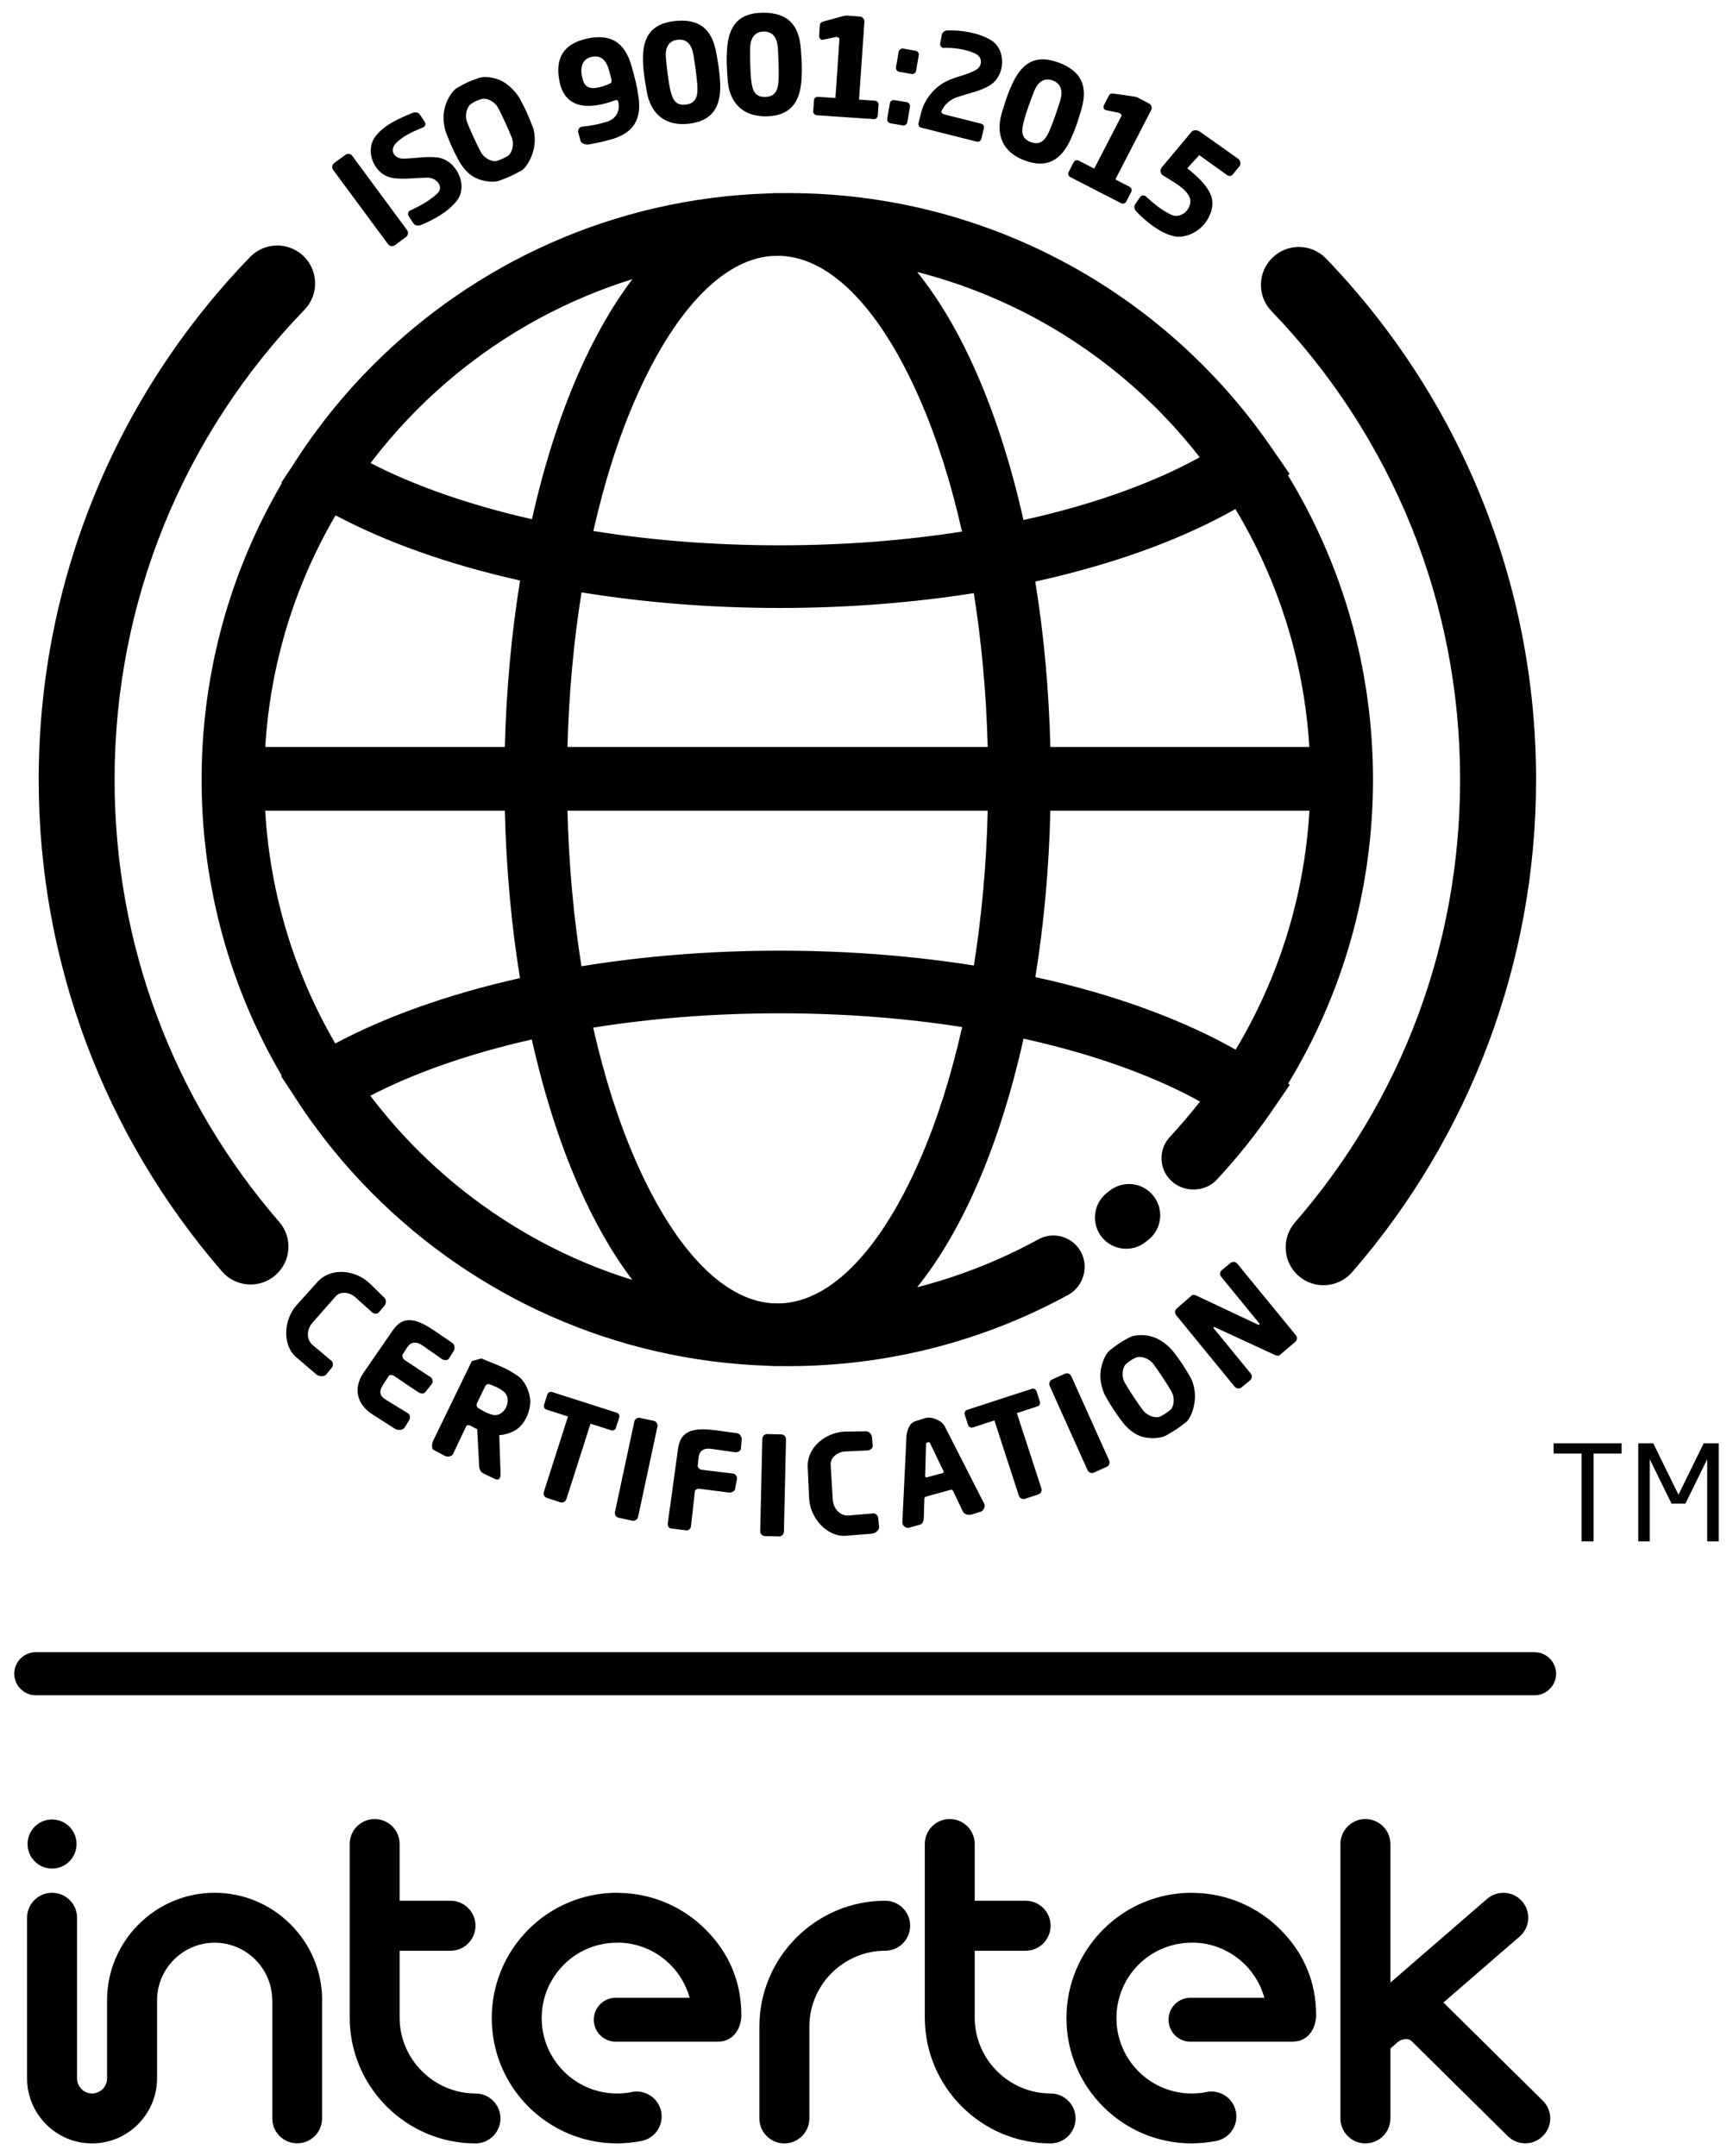<?xml version="1.0" encoding="UTF-8"?>
<!DOCTYPE svg PUBLIC "-//W3C//DTD SVG 1.1//EN" "http://www.w3.org/Graphics/SVG/1.1/DTD/svg11.dtd">
<!-- Creator: CorelDRAW X8 -->
<svg xmlns="http://www.w3.org/2000/svg" xml:space="preserve" width="206.9mm" height="257.4mm" version="1.1" style="shape-rendering:geometricPrecision; text-rendering:geometricPrecision; image-rendering:optimizeQuality; fill-rule:evenodd; clip-rule:evenodd"
viewBox="0 0 20690 25740"
 xmlns:xlink="http://www.w3.org/1999/xlink">
 <defs>
  <style type="text/css">
   <![CDATA[
    .fil1 {fill:black}
    .fil0 {fill:black;fill-rule:nonzero}
   ]]>
  </style>
 </defs>
 <g id="Layer_x0020_1">
  <path class="fil0" d="M3333 14587c164,188 143,474 -46,637 -188,164 -474,143 -637,-46 -693,-800 -1247,-1725 -1625,-2738 -364,-979 -563,-2034 -563,-3133 0,-1187 231,-2322 652,-3362 436,-1080 1076,-2055 1872,-2877 174,-179 461,-183 640,-9 178,175 182,461 8,640 -714,738 -1289,1613 -1681,2582 -377,933 -585,1954 -585,3026 0,994 178,1944 504,2818 338,909 837,1741 1461,2462zm11847 -10873c-173,-180 -167,-466 13,-639 180,-174 466,-168 639,12 790,821 1426,1793 1859,2869 418,1037 648,2168 648,3351 0,1101 -200,2158 -566,3138 -379,1015 -935,1942 -1630,2742 -164,189 -449,209 -638,46 -188,-163 -209,-449 -46,-638 627,-721 1128,-1554 1468,-2465 326,-875 505,-1827 505,-2823 0,-1068 -206,-2086 -580,-3015 -390,-966 -961,-1840 -1672,-2578z"/>
  <path class="fil0" d="M13677 14827c-161,128 -396,101 -524,-60 -128,-162 -101,-396 60,-525l33 -26c161,-128 396,-102 524,60 129,161 102,396 -59,524l-34 27zm-4278 -12522l4 0 6 0c1175,0 2284,291 3258,804 1010,532 1874,1304 2517,2241l213 309 -21 14c645,1059 1016,2303 1016,3634 0,1329 -370,2571 -1013,3629l20 14 -212 310c-199,290 -419,564 -658,821 -139,152 -390,159 -541,20 -152,-138 -162,-374 -24,-525 127,-137 248,-279 363,-426 -523,-289 -1182,-532 -1938,-712 -56,-13 -112,-26 -169,-39 -144,646 -331,1234 -553,1743 -208,478 -449,891 -717,1225 509,-131 993,-323 1444,-570 179,-101 407,-37 508,143 101,180 35,416 -145,516 -29,16 -58,32 -87,47 -975,515 -2085,806 -3261,806l-6 0 -4 0c-5,0 -10,0 -15,0 -15,-1 -30,-1 -45,-1l-13 0c-14,0 -28,1 -42,1 -37,0 -74,-2 -110,-4 -1840,-59 -3502,-830 -4719,-2049 -367,-367 -693,-775 -972,-1217l-128 -193 8 -5c-608,-1037 -956,-2245 -956,-3534 0,-1291 349,-2500 958,-3539l-7 -5 129 -194c277,-439 602,-846 968,-1212 1217,-1218 2879,-1990 4719,-2048 37,-2 73,-4 110,-4 14,0 28,0 42,1l13 0c15,-1 30,-1 45,-1 5,0 10,0 15,0zm-6232 6612l2860 0c18,-694 81,-1361 182,-1986l-36 -9c-834,-189 -1570,-453 -2167,-770 -480,821 -778,1761 -839,2765zm3608 0l5017 0c-17,-643 -74,-1260 -166,-1836 -724,114 -1504,177 -2317,177 -829,0 -1627,-66 -2366,-186 -93,579 -151,1199 -168,1845zm5765 0l3092 0c-64,-1035 -378,-2001 -883,-2840 -595,338 -1341,618 -2190,820 -66,16 -132,31 -199,46 101,621 163,1285 180,1974zm3093 761l-3093 0c-16,694 -78,1361 -179,1987 67,14 134,30 200,45 850,203 1596,484 2191,821 506,-842 820,-1813 881,-2853zm-3841 0l-5017 0c16,651 74,1274 167,1857 739,-120 1537,-186 2367,-186 813,0 1594,63 2318,177 92,-580 150,-1201 165,-1848zm-5765 0l-2861 0c59,1009 356,1954 837,2779 596,-318 1334,-582 2168,-772l37 -8c-102,-629 -164,-1301 -181,-1999zm4923 -6431c268,333 509,746 717,1224 221,508 408,1094 552,1737 56,-12 112,-25 167,-38 756,-180 1415,-423 1937,-711 -157,-202 -327,-394 -508,-576 -779,-780 -1763,-1354 -2865,-1636zm-3400 12033c-241,-317 -459,-700 -650,-1138 -221,-507 -407,-1091 -551,-1733l-15 4c-737,167 -1386,395 -1913,668 542,715 1234,1310 2030,1738 348,187 715,342 1099,461zm-1199 -9082c143,-639 329,-1221 549,-1727 191,-437 409,-820 650,-1138 -383,119 -750,274 -1097,460 -795,427 -1487,1021 -2029,1735 527,272 1176,499 1913,667l14 3zm4632 -1429c-453,-1041 -1043,-1692 -1665,-1715 -36,0 -73,1 -110,2 -607,50 -1180,695 -1624,1713 -200,458 -369,987 -500,1570 691,111 1441,171 2225,171 765,0 1497,-58 2176,-164 -131,-585 -301,-1117 -502,-1577zm-3901 7499c132,586 302,1117 502,1576 444,1019 1017,1664 1624,1714 37,1 74,2 110,2 622,-23 1212,-674 1665,-1716 202,-461 372,-995 504,-1583 -679,-106 -1413,-164 -2178,-164 -785,0 -1535,60 -2227,171z"/>
  <path class="fil0" d="M18321 19724l-17894 0c-141,0 -257,116 -257,257l0 0c0,141 116,257 257,257l17894 0c142,0 257,-116 257,-257l0 0c0,-141 -115,-257 -257,-257z"/>
  <path class="fil0" d="M19360 17352l-335 0 0 1049 -143 0 0 -1049 -334 0 0 -122 812 0 0 122zm1160 -122l0 1171 -138 0 0 -981 -260 530 -31 0 -104 0 -31 0 -260 -530 0 981 -137 0 0 -1171 179 0 301 614 301 -614 180 0z"/>
  <path class="fil0" d="M3845 25290c0,164 -133,297 -297,297 -164,0 -297,-133 -297,-297l0 -1410 -1 0c0,-189 -77,-361 -202,-486 -125,-125 -297,-202 -486,-202 -188,0 -360,77 -485,202 -125,125 -202,297 -202,486l0 932c0,214 -88,408 -228,548 -140,141 -334,228 -548,228 -214,0 -408,-87 -548,-228 -140,-140 -228,-334 -228,-548l0 -1918c0,-165 134,-298 299,-298 164,0 298,133 298,298l0 1918c0,49 20,94 53,127 32,32 77,53 126,53 49,0 94,-21 127,-53 32,-33 52,-78 52,-127l0 -932c0,-354 145,-675 377,-907 233,-233 554,-377 907,-377 354,0 675,144 907,377 233,232 377,553 377,907l-1 0 0 1410zm11578 -916l-1209 0c-146,0 -263,-117 -263,-263 0,-145 117,-262 263,-262l881 0c-41,-149 -120,-282 -224,-389 -161,-163 -382,-266 -628,-269 -45,-1 44,1 -15,1 -248,0 -473,100 -636,263 -163,163 -263,388 -263,637 0,248 100,473 263,636 163,163 388,264 636,264 38,0 68,-2 91,-4 24,-2 53,-7 87,-14 162,-31 318,74 349,236 32,161 -73,317 -235,349 -42,8 -91,15 -145,21 -55,5 -104,8 -147,8 -413,0 -787,-168 -1057,-438 -271,-271 -439,-645 -439,-1058 0,-413 168,-787 439,-1058 270,-271 644,-438 1057,-438 47,0 -35,0 22,1 410,6 779,176 1044,446 267,271 419,608 419,1016 0,130 -77,318 -290,315zm-6862 0l-1209 0c-145,0 -263,-117 -263,-263 0,-145 118,-262 263,-262l882 0c-42,-149 -120,-282 -225,-389 -160,-163 -382,-266 -627,-269 -45,-1 44,1 -15,1 -249,0 -474,100 -636,263 -163,163 -264,388 -264,637 0,248 101,473 264,636 162,163 387,264 636,264 37,0 67,-2 90,-4 24,-2 54,-7 88,-14 161,-31 317,74 349,236 31,161 -74,317 -235,349 -43,8 -91,15 -146,21 -55,5 -103,8 -146,8 -413,0 -787,-168 -1058,-438 -271,-271 -438,-645 -438,-1058 0,-413 167,-787 438,-1058 271,-271 645,-438 1058,-438 47,0 -36,0 22,1 410,6 778,176 1044,446 266,271 418,608 418,1016 0,130 -76,318 -290,315zm8039 -705c2,-2 4,-4 6,-6l1148 -994c124,-107 312,-94 419,30 108,124 94,312 -30,419l-910 788 1186 1172c117,115 119,303 3,420 -115,117 -303,119 -420,4l-1149 -1135c-41,-40 -122,-26 -162,9l-91 79 0 835c0,164 -134,298 -299,298 -164,0 -298,-134 -298,-298l0 -3276c0,-165 134,-298 298,-298 165,0 299,133 299,298l0 1655zm-4355 -978c165,0 298,134 298,298 0,165 -133,299 -298,299l-608 0 0 798c0,249 102,475 266,639 165,165 391,267 640,267 164,0 298,133 298,298 0,164 -134,298 -298,298 -414,0 -789,-169 -1061,-441 -272,-272 -441,-648 -441,-1061l0 -1097 0 -975c0,-165 133,-298 298,-298 165,0 298,133 298,298l0 677 608 0zm-6866 0c165,0 298,134 298,298 0,165 -133,299 -298,299l-608 0 0 798c0,249 102,475 266,639 165,165 391,267 640,267 164,0 298,133 298,298 0,164 -134,298 -298,298 -413,0 -789,-169 -1061,-441 -272,-272 -441,-648 -441,-1061l0 -1097 0 -975c0,-165 133,-298 298,-298 165,0 298,133 298,298l0 677 608 0zm5189 0c165,0 298,134 298,298 0,165 -133,299 -298,299 -248,0 -475,102 -639,266 -164,164 -266,390 -266,639l0 1097c0,164 -134,298 -299,298 -164,0 -298,-134 -298,-298l0 -1097c0,-413 169,-789 441,-1061 272,-272 648,-441 1061,-441zm-9946 -970c161,0 292,131 292,293 0,162 -131,293 -292,293 -162,0 -293,-131 -293,-293 0,-162 131,-293 293,-293z"/>
  <path class="fil1" d="M10427 18067l-296 25c-103,8 -182,-85 -189,-189l-25 -418c-5,-86 86,-153 172,-157l271 -13c26,-1 61,-26 59,-52l-9 -110c-3,-31 -36,-66 -67,-66l-239 3c-242,2 -472,187 -461,426l17 372c11,232 213,463 439,446l312 -25c39,-3 88,-42 84,-81l-10 -107c-3,-26 -32,-56 -58,-54zm421 172c-33,9 -76,-29 -75,-63l49 -1026c3,-70 37,-162 104,-183l118 -37c76,-24 198,26 235,97l472 926c16,30 -9,83 -41,93l-107 34c-35,11 -89,1 -105,-31l-121 -253c-4,-9 -17,-13 -26,-11l-297 82c-9,3 -17,14 -18,23l-7 236c-1,29 -16,67 -44,75l-137 38zm417 -675l-164 -341c-7,-14 -44,-3 -45,12l-11 387c-1,8 10,17 17,15l196 -52c8,-2 10,-14 7,-21zm-5271 -1245c73,33 110,55 194,111 54,35 121,138 139,255 21,136 -56,322 -177,391 -61,35 -131,53 -189,57l15 462c1,52 -19,84 -67,61l-142 -68c-27,-14 -44,-49 -46,-79l-24 -448c-13,-5 -26,-12 -40,-19l-40 -22c-15,-9 -44,-9 -51,7l-158 332c-15,30 -68,37 -98,21l-130 -69c-34,-18 -23,-81 -7,-115l460 -947 114 -32 247 102zm17 292c-35,-27 -68,-47 -108,-62l-59 -24c-17,-7 -42,5 -50,21l-101 208c-10,18 2,49 21,59l56 31c37,22 72,36 116,47 63,15 123,-28 152,-83 35,-66 34,-150 -27,-197zm7190 61c-34,-59 -70,-168 -63,-275 7,-119 61,-236 111,-276 97,-76 127,-97 235,-155 57,-30 180,-42 291,-2 102,36 193,119 235,174 88,115 132,182 203,307 32,56 58,153 53,250 -7,123 -56,246 -111,287 -97,75 -127,94 -235,156 -55,31 -187,46 -296,10 -100,-33 -178,-113 -220,-168 -87,-116 -132,-182 -203,-308zm240 -385c-37,35 -60,137 -11,222 48,85 155,247 214,324 59,78 163,101 209,77 46,-24 81,-47 120,-79 39,-33 60,-138 11,-222 -48,-85 -155,-247 -214,-325 -59,-78 -162,-98 -209,-77 -47,21 -82,44 -120,80zm-6391 709l-288 900c-10,31 -42,48 -73,38l-159 -51c-30,-10 -47,-42 -37,-73l288 -900 -257 -82c-24,-8 -37,-33 -29,-57l40 -124c7,-23 33,-37 56,-29l773 247c23,8 37,33 29,57l-40 124c-7,24 -33,37 -56,29l-247 -79zm5090 -126l293 898c10,30 -7,63 -37,73l-159 52c-30,10 -63,-7 -73,-37l-292 -899 -257 84c-23,8 -49,-5 -57,-29l-40 -124c-8,-24 5,-49 29,-57l771 -251c24,-8 49,5 57,29l40 124c8,23 -5,49 -28,56l-247 81zm1910 -1250l173 -151c24,-21 53,-6 82,8l719 339c6,3 17,-9 13,-14l-457 -559c-20,-25 -17,-61 8,-81l102 -84c25,-20 62,-17 82,8l699 854c20,24 16,60 -9,81l-181 154c-24,20 -52,5 -81,-9l-697 -322c-5,-3 -22,3 -17,8l447 546c20,24 16,61 -9,81l-102 84c-24,20 -61,16 -81,-8l-699 -854c-20,-24 -16,-60 8,-81zm-1489 848l153 -68c29,-13 63,0 76,29l452 1006c13,29 0,63 -29,76l-152 69c-29,13 -64,0 -77,-29l-452 -1006c-13,-29 0,-64 29,-77zm-4920 459l164 35c31,7 51,37 44,69l-231 1078c-7,31 -38,51 -69,45l-163 -35c-31,-7 -51,-38 -44,-69l231 -1079c6,-31 37,-51 68,-44zm1519 193l167 4c32,0 58,27 57,59l-25 1103c-1,31 -27,57 -59,56l-167 -4c-32,0 -57,-27 -57,-59l25 -1102c1,-32 27,-58 59,-57zm-911 1106l47 -423 0 0c3,-21 35,-33 55,-30l351 45c27,3 67,-12 73,-39l24 -123c5,-26 -19,-61 -44,-64l-379 -46c-23,-3 -48,-28 -46,-51l0 0 11 -97c9,-85 68,-114 153,-101l283 40c26,4 65,-14 68,-40l10 -111c3,-31 -23,-72 -53,-76l-240 -33c-240,-32 -433,-24 -466,212l-124 898c-3,22 11,56 34,59l188 24c23,3 52,-20 55,-44zm-3376 -1353l-262 -160c-88,-54 -87,-106 -31,-193l61 -94 0 0c11,-17 45,-13 62,-1l293 197c23,15 66,20 82,-2l77 -99c16,-21 11,-62 -10,-77l-318 -211c-19,-13 -30,-47 -18,-66l0 0 53 -83c47,-71 112,-70 183,-21l234 163c22,15 65,17 79,-5l59 -94c17,-26 12,-75 -14,-93l-199 -136c-200,-137 -376,-217 -512,-20l-349 506c-132,191 -83,382 108,504l264 169c33,21 96,18 116,-15l56 -91c14,-23 8,-65 -14,-78zm-914 -626l-227 -191c-79,-67 -70,-189 -1,-266l277 -315c57,-64 168,-48 232,10l202 181c19,18 61,25 78,5l71 -85c20,-24 22,-72 -1,-93l-171 -167c-174,-169 -467,-200 -628,-23l-249 277c-156,172 -176,479 -3,625l238 203c30,25 93,31 118,1l67 -83c17,-20 17,-62 -3,-79z"/>
  <path class="fil1" d="M3989 1947l135 -99c25,-19 62,-13 81,12l655 887c19,26 13,62 -12,81l-134 100c-26,19 -62,13 -81,-13l-656 -887c-19,-25 -13,-62 12,-81zm6747 -1090l147 26c26,4 50,-13 54,-39l32 -184c4,-26 -13,-50 -38,-54l-148 -26c-25,-4 -50,13 -54,39l-32 184c-4,26 13,50 39,54zm-105 615l147 25c26,4 50,-13 54,-38l32 -185c4,-25 -13,-50 -38,-54l-148 -25c-26,-5 -50,12 -54,38l-32 185c-4,25 13,49 39,54zm1453 -468c122,-268 292,-354 555,-257 262,98 357,272 270,564 -42,139 -63,213 -123,345 -116,259 -289,357 -549,261 -261,-95 -358,-305 -274,-576 43,-138 61,-205 121,-337zm262 86c-40,101 -100,265 -123,359 -33,126 -28,204 80,246 108,42 172,-11 223,-126 40,-88 100,-266 129,-360 37,-120 18,-209 -89,-249 -107,-39 -180,29 -220,130zm-3666 -500c19,-294 148,-436 428,-438 280,-2 431,127 453,432 10,144 17,221 8,365 -17,284 -144,436 -421,440 -277,3 -443,-158 -461,-442 -9,-144 -16,-213 -7,-357zm276 -14c-2,109 1,284 12,380 15,130 47,201 163,201 116,1 157,-70 164,-196 6,-97 -2,-285 -8,-383 -8,-126 -57,-202 -171,-201 -115,2 -159,91 -160,199zm-1603 618c-169,63 -589,193 -673,-220 -59,-288 58,-456 332,-514 273,-58 447,38 529,333 39,139 60,213 81,356 44,291 -73,443 -324,515 -88,25 -177,44 -267,60 -36,6 -91,-8 -101,-43l-27 -104c-6,-25 16,-62 41,-64 103,-10 204,-29 304,-60 99,-31 160,-118 133,-241 -2,-7 -14,-23 -28,-18zm-52 -241c-10,-43 -21,-81 -29,-111 -33,-122 -96,-187 -208,-163 -111,24 -137,121 -117,227 23,119 68,209 339,90 12,-5 19,-22 15,-43zm376 -222c-11,-295 102,-449 380,-480 279,-30 442,83 495,383 25,143 40,219 46,363 12,284 -99,449 -374,480 -276,32 -457,-111 -504,-392 -23,-142 -38,-210 -43,-354zm273 -42c9,108 30,282 51,376 28,128 67,195 182,184 116,-11 149,-86 143,-212 -4,-98 -30,-284 -47,-380 -21,-124 -77,-195 -191,-182 -113,13 -148,106 -138,214zm-2624 896c-24,-64 -43,-177 -20,-282 25,-116 96,-223 153,-255 107,-61 140,-76 256,-117 60,-22 183,-14 287,42 95,52 173,148 206,209 69,127 101,200 153,335 23,59 33,160 13,255 -26,120 -93,234 -153,267 -108,58 -141,73 -256,117 -60,23 -192,17 -295,-36 -93,-48 -158,-139 -191,-200 -68,-127 -102,-200 -153,-335zm297 -344c-43,29 -81,126 -46,218 35,91 116,268 162,354 46,85 145,124 194,108 50,-17 88,-34 131,-60 43,-26 80,-127 46,-218 -35,-91 -116,-267 -162,-354 -46,-86 -145,-121 -194,-108 -50,14 -89,31 -131,60zm8367 1326c-119,-55 -220,-139 -315,-227 -13,-12 -47,-11 -62,11l-61 88c-19,27 -5,67 14,86 116,119 272,249 440,293 97,26 225,-10 317,-88 113,-96 178,-251 142,-375 -38,-130 -173,-252 -290,-346l143 -157 337 242c15,10 46,10 63,-11l80 -99c21,-26 9,-71 -13,-87l-459 -325c-27,-20 -80,-24 -101,2l-356 426c-19,23 -21,70 14,93 130,82 274,153 321,266 21,50 -1,122 -46,168 -45,45 -115,64 -168,40zm-8769 -257c-96,90 -213,151 -329,206 -16,8 -28,40 -14,62l59 90c18,27 60,30 85,20 153,-63 332,-159 437,-298 134,-179 -12,-487 -244,-511 -134,-14 -252,12 -397,15 -109,2 -171,-96 -95,-179 85,-93 217,-149 335,-197 16,-7 28,-40 13,-62l-58 -89c-18,-28 -61,-30 -85,-20 -153,63 -341,142 -446,282 -134,178 -12,462 208,496 133,20 272,-3 413,-4 109,-1 202,111 118,189zm5778 -786c-24,-6 -39,-30 -33,-54l32 -127c37,-150 149,-292 286,-365 121,-65 257,-78 373,-147 70,-42 82,-149 -19,-194 -115,-52 -249,-68 -376,-66 -18,1 -42,-25 -37,-51l19 -105c5,-33 43,-52 70,-52 165,-3 359,25 510,112 194,111 183,426 -5,543 -121,75 -258,94 -400,145 -81,29 -143,87 -177,160 -9,21 9,37 25,41l448 113c24,6 38,30 32,54l-31 127c-6,24 -31,39 -55,33l-662 -167zm1779 590c-22,-12 -31,-39 -19,-61l59 -116c12,-22 39,-31 61,-19l185 95 324 -627c8,-14 -14,-35 -30,-39l-158 -33c-24,-5 -31,-38 -19,-60l59 -116c12,-22 37,-23 61,-20l228 33c20,2 40,6 57,15l133 70c28,15 39,50 25,78l-428 828 170 88c22,11 31,39 20,61l-60 116c-11,22 -39,30 -61,19l-607 -312zm-3027 -738c-25,-2 -44,-24 -42,-48l9 -130c1,-25 23,-44 48,-42l208 14 48 -704c2,-16 -27,-27 -43,-24l-158 33c-24,5 -43,-24 -42,-48l9 -130c2,-25 24,-36 48,-42l223 -61c19,-5 38,-10 58,-8l150 12c31,2 55,30 53,61l-64 930 191 13c25,2 44,23 42,48l-9 130c-2,25 -23,44 -48,42l-681 -46z"/>
 </g>
</svg>
